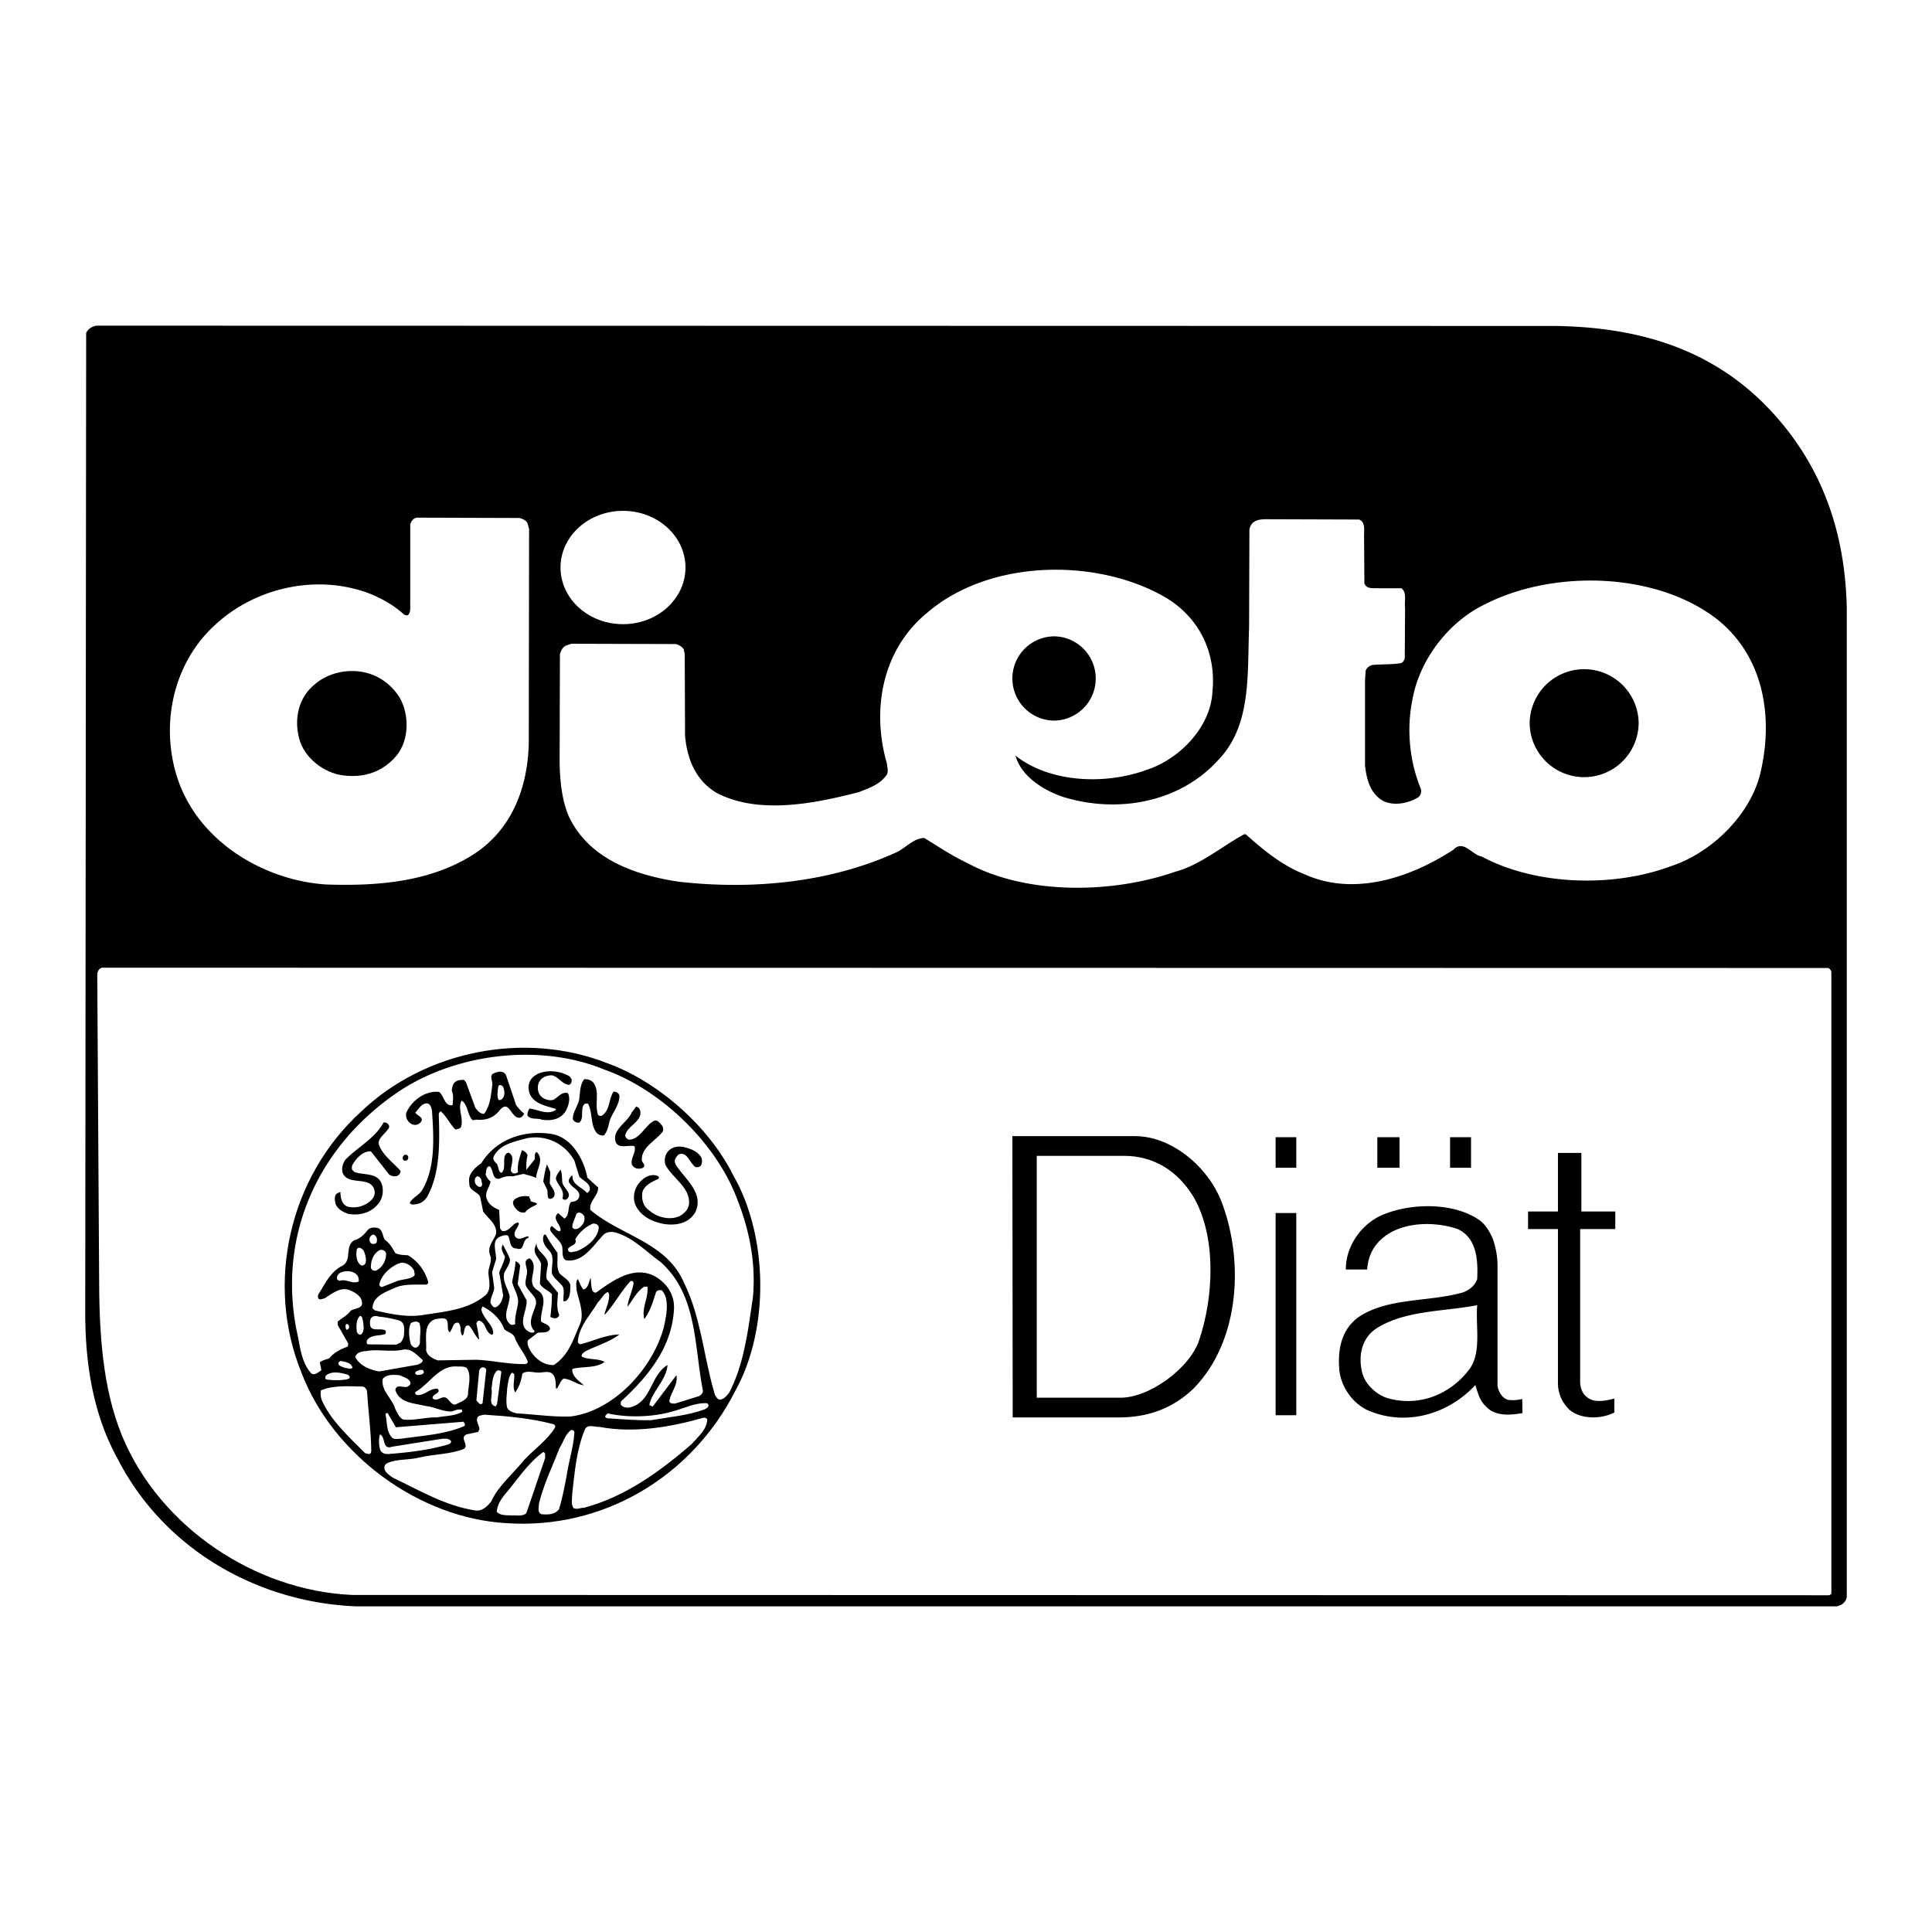 <svg xmlns="http://www.w3.org/2000/svg" width="2500" height="2500" viewBox="0 0 192.756 192.756"><g fill-rule="evenodd" clip-rule="evenodd"><path fill="#fff" d="M0 0h192.756v192.756H0V0z"/><path d="M155.191 32.522c8.395.123 15.898 2.337 21.68 8.672 4.982 5.443 7.227 12.024 7.381 19.466v98.713a1.199 1.199 0 0 1-.553.738l-.4.154H35.504c-9.779-.4-19.097-5.658-23.74-14.668-2.46-4.43-3.291-9.504-3.26-14.947l.092-97.421c.185-.431.615-.677 1.045-.738l145.55.031z"/><path d="M51.834 51.68c.307.092.646.215.799.523l.154.584-.031 21.403c-.123 4.521-1.753 8.795-5.843 11.255-4.151 2.521-9.226 2.983-14.423 2.798-6.119-.43-12.424-4.151-14.638-10.179-1.938-5.351-.738-11.686 3.505-15.622 4.059-3.844 10.333-5.258 15.653-3.167 1.169.492 2.276 1.107 3.291 2.03a.725.725 0 0 0 .369.092c.369-.308.23-.861.261-1.323v-7.749c.062-.277.292-.615.631-.677l10.272.032zM135.602 51.834c.678.277.463 1.138.492 1.753l.031 4.613c.215.615.924.461 1.445.492h2.244c.586.431.277 1.292.369 1.938l-.029 5.043c-.062.215-.186.43-.4.492-.922.153-1.938.092-2.859.185-.277.092-.555.276-.646.584l-.061.922v8.519c.152 1.353.521 2.86 1.875 3.567 1.107.492 2.49.185 3.443-.399a.808.808 0 0 0 .246-.861c-1.076-2.583-1.445-5.812-.859-8.733.645-3.967 3.506-7.842 7.256-9.656 6.797-3.475 17.068-3.26 23.188 1.507 4.613 3.69 5.598 9.656 4.336 15.161-.922 4.243-4.889 8.118-8.918 9.441-5.812 2.183-13.561 1.937-18.943-.954-.953-.154-1.814-1.722-2.799-.677-4.182 2.737-9.9 4.736-14.914 2.43-2.121-.83-3.998-2.337-5.812-3.967h-.154c-2.305 1.261-4.396 3.076-6.918 3.752-6.305 2.183-14.791 2.306-20.666-.861-1.507-.708-2.891-1.63-4.336-2.522-1.046.031-1.784.923-2.676 1.384-6.458 2.983-14.177 3.844-21.803 2.983-4.336-.646-9.041-2.245-11.04-6.643-.646-1.63-.831-3.413-.861-5.289l.031-10.763c.092-.338.246-.676.584-.861l.552-.187 10.425.03c.308.093.646.246.799.554l.092.461.031 8.088c.185 2.275 1.015 4.459 3.106 5.72 4.213 2.245 9.902 1.077 14.269-.062.984-.4 2.091-.738 2.768-1.752.154-.308.031-.708 0-1.077-1.568-5.412-.461-11.378 3.998-15.038 6.151-5.32 16.76-5.535 23.649-1.63 3.443 1.968 5.227 5.535 4.828 9.472-.154 3.567-3.322 6.765-6.551 7.811-4.09 1.506-9.625 1.322-13.1-1.415.584 2.122 2.922 3.537 4.857 4.152 5.414 1.63 11.564.522 15.408-3.752 3.289-3.444 2.859-8.457 3.043-13.223l.031-9.718c.062-.338.215-.676.555-.83.246-.154.553-.185.891-.215l9.503.031z" fill="#fff"/><path d="M39.841 69.547c1.015 1.692 1.015 4.305-.308 5.874-1.353 1.6-3.229 2.214-5.32 1.938-1.907-.246-3.875-1.753-4.367-3.69-.523-1.968-.062-4.059 1.538-5.381 1.507-1.322 3.906-1.722 5.812-.953 1.046.398 2.03 1.228 2.645 2.212z"/><path d="M182.377 96.578c.152.031.307.215.338.369v62.088l-.215.123-147.395-.031c-9.625-.43-19.128-6.734-22.911-15.836-1.999-4.859-2.306-10.426-2.306-16.115l-.184-29.983c.031-.246.123-.523.399-.615l.062-.031 172.212.031z" fill="#fff"/><path d="M73.145 117.244c3.506 6.057 3.629 15.344.246 21.465-4.336 8.609-13.224 13.93-22.88 13.254-8.702-.492-17.282-6.797-20.419-14.977-3.659-8.949-1.23-19.59 5.966-26.109 6.335-6.027 16.268-8.057 24.54-4.797 5.013 1.815 10.087 6.242 12.547 11.164z"/><path d="M73.514 119.549c1.199 3.016 1.938 6.367 1.599 9.934-.492 3.26-.86 6.582-2.367 9.473-.215.275-.492.615-.861.676-.277.062-.431-.277-.554-.461-1.107-3.691-1.384-7.719-3.075-11.164-1.753-4.09-6.304-4.705-9.349-7.287-.185-.861.8-1.385.769-2.246l-1.076-.982c-.338-1.814-1.568-4.061-3.628-4.367-2.768-.4-5.474.553-6.95 2.922-.676.492-1.384 1.105-1.199 2.029-.031.738.831.799 1.077 1.322l.307 1.477c.492.707 1.384 1.26 1.292 2.182-.215.738-.953 1.293-.584 2.215.215.615-.215 1.139-.185 1.783.062.707.308 1.6-.277 2.152-1.691 1.445-3.937 1.631-6.12 1.969-1.691.309-3.352-.092-4.92-.43-.123-.094-.215-.154-.246-.277.062-1.199 1.415-1.6 2.276-2 .892-.398 2.029-.275 3.106-.307.092-.031.154-.092.184-.215-.276-1.076-1.015-2.123-2.029-2.707-.431-.029-.892-.029-1.261-.215-.277-.461-.554-1.014-1.045-1.322-.246-.4-.185-.922-.646-1.168-.308-.092-.708-.092-.984.092-.399.492-.799.953-1.414 1.107-1.046.615-.123 2.09-1.322 2.613-1.138.646-1.63 1.814-2.276 2.799a.515.515 0 0 0 .031.43c.215.154.4-.029.584-.029.8-.492 1.691-1.293 2.706-.738.431.184.954.553 1.015 1.014.215.77-.738.678-1.107.953-.369.492-.861.709-1.292 1.078v.338l1.046 1.844-.031.309c-.676.246-1.353.553-1.845 1.168-.308.123-.676.186-.953.4l.153.799c-.307.186-.646.555-1.015.309-1.076-1.23-1.107-2.861-1.476-4.367-1.784-9.287 1.999-17.928 9.656-23.371 5.689-4.09 14.361-5.32 21.035-2.584 5.594 1.965 11.129 7.254 13.251 12.85z" fill="#fff"/><path d="M57.031 107.68c.031.215-.03.461-.246.553-.708-.029-1.107-.891-1.784-.953-.4.031-.738.123-1.015.4-.338.338-.399.861-.246 1.322.184.492.676.738 1.168.77l.277-.031c.492-.246.861-.861 1.476-.678.277.555.062 1.23-.185 1.723-.492.893-1.476 1.076-2.43.922-.461-.184-1.076.031-1.415-.398-.031-.277.062-.492.185-.707.831.061 1.814.707 2.645.123v-.094c-1.046-.307-2.491-.553-2.707-1.875-.092-.646.154-1.168.708-1.506.953-.586 2.46-.432 3.382.152l.187.277zM50.511 107.342l.984 2.92c.246.309.492.615.8.832-.062.152-.185.338-.339.398-.983.277-1.076-1.906-2.091-.738-.584.77-1.384 1.047-2.337.953-.154 0-.308.123-.431 0-.492-.584-.4-1.475-1.046-1.906-.43.861.246 1.754-.062 2.645-.123.217-.369.186-.553.246-.523-.521-.861-1.26-1.415-1.783-.154-.061-.185.123-.246.215.092 2.891.154 5.936-1.169 8.303-.307.463-.737.709-1.261.738-.184.031-.399 0-.461-.152.246-.492.83-.738 1.169-1.17 1.414-2.275 1.229-5.289 1.045-8.057-.062-.246-.123-.523-.369-.676-.614-.154-.953.553-1.291.891.153.309.861.461.584.893a.776.776 0 0 1-.584.338c-.277 0-.523-.123-.708-.369s-.277-.553-.185-.861c.554-1.229 1.907-2.213 3.26-2.059.553.398.492 1.443 1.353 1.32.031-.49.123-.982-.092-1.475.062-.309.092-.615.338-.83.246-.217.584-.217.892-.217l.185.217.954 2.582c.215.277.492.615.861.584.646-.83.677-1.906.83-2.951 0-.338-.246-.707 0-1.016.402-.216 1.14-.462 1.385.185zM59.123 107.926c.799.861.153 2.244.553 3.32a.366.366 0 0 0 .431.031c.769-.584.615-1.629 1.107-2.367.246 0 .492.123.584.369.031.982-.707 1.721-.984 2.582-.123.523-.215 1.016-.553 1.414-.277.062-.492-.061-.677-.184-.707-.799-.431-1.998-.892-2.922-.062-.123-.246-.061-.369-.031-.492.463.03 1.445-.554 1.877-.246 0-.492-.092-.615-.338-.03-.707.461-1.262.615-1.906.123-.709.062-1.539.522-2.092.308-.031.585.061.832.247z"/><path d="M50.235 108.541c.123.338.153.861-.154 1.107-.062.123-.246.092-.338.092-.185-.369-.092-.922-.03-1.322.091-.338.491-.092.522.123z" fill="#fff"/><path d="M63.858 110.754c.308 1.139-1.292 1.539-1.476 2.521 0 .217.185.369.369.432 1.107-.031 1.599-1.414 2.491-1.877.369-.152.615.246.831.492a.693.693 0 0 1 .061.555c-.707.953-2.214 1.6-2.091 2.922.062.215.338.369.185.645-.215.186-.554.186-.831.094-.154-.094-.338-.217-.369-.432-.092-.646.461-1.107.276-1.752-.615-.154-1.476.275-1.845-.34-.492-1.291 1.107-1.967 1.568-3.014l.43-.584c.186 0 .339.186.401.338zM38.795 112.262c.092.184-.031.369-.154.492-.338.461-.892.799-.861 1.354.308 1.076 1.415 1.844 2.183 2.705.031.215-.153.432-.369.523a.932.932 0 0 1-.8-.186l-1.784-2.275c-.799-.061-1.537.738-1.876 1.416-.03.184-.062.307.031.461l.215.184c.923.338 2.214.031 2.676 1.107.246.615.154 1.445-.246 1.969-.708.953-1.845 1.291-3.014 1.105-.523-.152-1.107-.461-1.322-1.014-.062-.309-.123-.646.03-.924a.845.845 0 0 1 .462-.244c0 .553.123 1.137.615 1.414.861.277 1.845 0 2.46-.615.215-.215.369-.492.338-.799 0-.369-.215-.678-.522-.861-.861-.461-2.245 0-2.676-1.076-.123-.492.031-.924.277-1.293 1.261-1.291 2.952-2.121 3.813-3.721.216 0 .432.063.524.278zM113.246 113.354c3.752 0 7.441 3.213 8.703 6.75 2.182 5.904 1.691 13.807-2.891 18.451-2.092 1.998-4.613 2.891-7.566 2.859h-10.455l-.031-28.061h12.24v.001zM129.33 116.506h-2.06v-3.045h2.06v3.045zM139.631 116.506h-2.215v-3.045h2.215v3.045zM146.766 116.506h-2.092v-3.045h2.092v3.045z"/><path d="M57.308 115.799l.491 1.598c.37.4 1.139.678 1.046 1.322-.062.094-.153.277-.276.309-.492-.584-1.507-.83-1.445-1.691l-.062-.062c-.185.186-.4.432-.277.707.277.555 1.199.77.984 1.477-.123.338-.461.432-.8.461-.369.492-.092 1.262-.646 1.662l-.646-.555c-.676.615.338 1.139.246 1.754-.092.123-.246.029-.369-.031l-.492-.43c-.154.092-.246.307-.123.49.308.523.922.924 1.138 1.508.123.492-.092 1.107.369 1.414 1.691.277 2.676-1.383 3.721-2.49.277-.309.708-.369 1.107-.309 1.784.432 3.137 1.908 4.644 2.984 3.69 3.32 3.321 8.334 4.213 12.822 0 .277-.185.432-.4.555l-2.368.738c-.216 0-.492.029-.584-.215.124-.924.892-1.6.708-2.615l-2.368 3.137-.338-.154c.307-1.445 1.691-2.459 1.814-3.998-1.753 1.078-1.569 3.723-3.783 4.244-.369.031-.738-.029-.892-.338l.031-.275c2.86-2.615 5.074-5.475 5.29-9.166.092-1.352-.615-2.521-1.753-3.229-2.122-1.26-4.274.277-5.966 1.508-.215.123-.431-.123-.461-.309-.092-.369-.092-.768-.123-1.137-.216.398-.216 1.045-.738 1.168-.277-.338-.369-.707-.554-1.045-.246.307-.123.738-.123 1.105.246 1.139.861 2.461.246 3.6-.584 1.414-1.107 2.982-2.521 3.873-1.046.062-1.999-.736-2.46-1.66-.092-.215-.215-.492-.123-.799l.953-.738c.43-.123 1.045.092 1.261-.4-.062-.461-.584-.492-.892-.736-.153-1.047.861-2.461-.43-3.168-1.199-.861.369-2.275-.708-3.137-.799.184-.154.953-.277 1.475-.031.463-.308 1.047 0 1.445.338.555 1.046.984.892 1.662-.185.83-.923 1.846-.154 2.645.062.246-.277.184-.4.154-1.445-.615-.277-2.154-.369-3.199l-.892-1.6.246-1.844a.778.778 0 0 0-.4-.432h-.062c-.03.707-.215 1.385-.338 2.029.153.738.676 1.354.584 2.154-.092.676-.338 1.291-.276 2.059-.154.094-.339.123-.492.031-.892-.738-.062-1.875-.062-2.799-.154-.768-.708-1.383-.554-2.275.185-.492.584-.861.584-1.414-.185-.523-.461-.984-.707-1.477-.277.461.03.83.215 1.23-.123.553-.369 1.045-.584 1.537l.399 2.338c-.092.461-.307.984-.769 1.168-.246.031-.399-.275-.492-.43-.03-.555.308-.953.369-1.477l-.215-1.6.399-1.291c.031-.738-.492-1.846.369-2.244.246-.094.522-.217.8-.123.308.398.092 1.291.892 1.291.83.307.492-.861 1.138-1.045 0-.062.092-.094.031-.154-.43-.031-.769.43-1.23.123-.461-.492.185-.922.277-1.414-.123-.217-.308 0-.431.029-.4.34-.738.83-1.261.707l-.185-.244-.092-1.846c-.431-.186-.953-.461-1.168-.953-.4-.707.215-1.262.307-1.877-.215-.215-.43-.43-.492-.738.092-.275 0-.736.4-.799.431.369.215 1.445 1.045 1.23a2.189 2.189 0 0 1 1.261-.215l1.077-.246c.431.123.861.215 1.261.398.031-.891.83-1.783.062-2.582-.277.092-.154.492-.215.738l-.831 1.045c0-.492 0-.984.123-1.414-.031-.277-.338-.461-.554-.555-.215.678-.492 1.385-.399 2.184-.123.154-.338.154-.523.123l-.184-.215c-.031-.584.461-1.414-.185-1.814-.216-.062-.369.154-.431.338-.154.523.123 1.293-.338 1.66-.307-.152-.277-.584-.43-.891-.216-.215-.462-.432-.339-.738.615-1.23 2.03-1.477 3.229-1.814 1.939-.43 3.876.494 4.83 2.217z" fill="#fff"/><path d="M69.947 115.43c.123.215.123.553.031.768-.092.246-.369.277-.584.246-.584-.398-.799-1.537-1.63-1.291-.215.123-.338.369-.431.553-.062.492.308.77.523 1.107.953 1.199 2.275 2.461 1.537 4.09-.646 1.17-1.968 1.416-3.229 1.199-1.169-.215-2.491-.891-2.86-2.152-.215-.984.215-1.938 1.107-2.49.338-.215.953-.338 1.322-.062v.186c-.646.307-1.538.676-1.661 1.477-.062.676.123 1.291.676 1.691.8.676 1.969 1.014 2.983.613.461-.215.953-.676 1.015-1.229.154-1.631-1.6-2.553-2.337-3.875-.154-.432-.093-.953.185-1.322.43-.555 1.138-.646 1.783-.461.586.151 1.201.397 1.57.952zM157.775 120.873h3.383v1.752h-3.506v15.254c0 .645.275 1.322.891 1.66.738.43 1.754.184 2.521 0v1.383c-1.291.678-3.289.707-4.459-.246-.738-.707-1.168-1.639-1.168-2.645v-15.406h-2.982v-1.752h2.982v-5.844h2.338v5.844zM40.732 115.398c.031.184-.062.369-.215.4-.154.029-.308-.031-.338-.186-.031-.184.062-.307.184-.4.154-.028.308.032.369.186z"/><path d="M112.162 115.32c2.836 0 5.328 1.416 6.957 4.168 2.244 3.936 1.969 9.871.555 14.115-.861 2.828-4.953 5.844-7.854 5.844h-8.385V115.32h8.727z" fill="#fff"/><path d="M54.848 118.074c.185.398.584.738.461 1.229-.092.217-.308.369-.554.277-.185-.215-.092-.584-.154-.861l-.4-.83c.092-.584.185-1.199.369-1.721l.338.768-.06 1.138zM56.108 118.012c.123.555 1.107 1.107.4 1.66-.123.062-.277.031-.4-.092.277-.83-.431-1.291-.646-1.938 0-.398.276-.645.461-.953.185.37.124.893.185 1.323z"/><path d="M48.021 117.705c0 .215.215.553-.061.707-.246.061-.461-.186-.554-.369-.062-.246-.062-.553.185-.676.215-.031.368.184.43.338z" fill="#fff"/><path d="M52.972 119.857c.185.092.523.092.615.277-.4.275-.861.369-1.2.83-.308.061-.553-.031-.769-.215-.215-.217-.399-.432-.431-.709-.031-.246.216-.461.4-.521.338-.186.769-.217 1.199-.154l.186.492zM148.918 123.547a8.16 8.16 0 0 1 .492 2.738v11.992c.092.555.43 1.199 1.045 1.385.461.061.984.031 1.416-.092l.029 1.414c-1.199.215-2.736.338-3.629-.646-.645-.584-.83-1.383-1.076-2.152-2.645 2.859-6.734 4.09-10.424 2.645-1.814-.676-3.107-2.584-3.168-4.459-.123-2.029.369-3.967 2.152-5.105 2.891-1.783 6.734-1.383 10.025-2.275.646-.154 1.385-.676 1.6-1.383.092-1.877-.031-4.09-1.938-4.982-2.307-.799-5.506-.738-7.412.83-1.045.83-1.537 1.938-1.629 3.199h-2.123c-.029-2.398 1.662-4.705 3.875-5.537 2.799-1.105 6.889-1.137 9.41.586.679.49 1.048 1.166 1.355 1.842z"/><path d="M58.292 121.363c.093.369-.062.738-.338.984-.185.217-.431.338-.707.246a.309.309 0 0 1-.154-.184c.031-.461.277-.83.4-1.262.245-.368.676-.059.799.216z" fill="#fff"/><path d="M129.33 141.199h-2.06v-20.174h2.06v20.174z"/><path d="M59.737 122.441c-.062 1.137-1.229 1.998-2.214 2.398-.246 0-.461.152-.707.061-.123-.061-.185-.215-.123-.338.246-.338.922-.338.707-.922a3.67 3.67 0 0 1 1.784-1.568c.276 0 .523.123.553.369zM37.565 123.455a.759.759 0 0 1 0 .523c-.123.154-.338.154-.523.092-.154-.123-.215-.369-.154-.584.031-.123.185-.246.308-.309.154-.029.307.155.369.278z" fill="#fff"/><path d="M54.448 123.178c.338.646.738 1.23 1.168 1.814.062.646-.153 1.477.215 2.061.338.369.954.615 1.077 1.17-.031.584.031 1.199-.431 1.568l-.246.061c-.092-.553.215-1.291-.246-1.691-.338-.369-.769-.707-.922-1.107-.062-.738.277-1.6-.185-2.184-.431-.461-.892-.982-.615-1.66.031-.032.123-.032.185-.032z"/><path d="M54.663 126.131c-.062.492-.215.984-.123 1.477l1.138 1.383c-.062.77-.184 1.508.123 2.215a.507.507 0 0 1-.307.307c-.246.031-.4-.029-.584-.123.092-.738.154-1.537.154-2.275-.369-.4-.954-.553-1.2-1.045l.123-1.969c-.153-.553-.799-.984-.615-1.629l.154-.461c-.062.858 1.137 1.227 1.137 2.12z"/><path d="M36.335 124.9c.123.338.246.77.123 1.139-.092.184-.277.275-.461.184-.461-.338-.492-1.014-.399-1.568.184-.37.645-.032.737.245zM38.518 125.023c.031.738-.369 1.445-1.015 1.754-.215.029-.431-.062-.492-.277-.031-.678.215-1.445.892-1.783.277-.063.523.06.615.306zM41.317 126.777c0 .184.123.367 0 .521-.492.369-1.138.309-1.722.523l-1.476.584c-.123 0-.246-.061-.277-.246.185-.984 1.261-1.938 2.214-2.184a1.43 1.43 0 0 1 1.261.802zM35.75 127.422c0 .154.092.277.031.432-.646.307-1.23-.309-1.907-.062-.092-.061-.276-.092-.246-.246-.03-.277.154-.492.369-.584.585-.247 1.446-.185 1.753.46zM63.212 128.037c-.123.799-.523 1.537-.615 2.338.554-.678.892-1.477 1.63-1.969.123-.061.246-.031.369-.031.123 1.139-.615 2.092-.308 3.23.584-.801.861-1.723 1.138-2.615.092-.277.369-.307.615-.246.8.893.431 2.521.215 3.568-1.045 4.119-4.981 8.486-9.348 9.01-1.814.061-3.567-.215-5.351-.307-.338-.094-.738-.186-.953-.555-.154-.615-.031-1.322 0-1.969.092-.521.123-1.076.431-1.506.123-.062.215.061.276.154.031.615-.215 1.229.093 1.783.399-.555.614-1.199.707-1.877.554-.398 1.292 0 1.937-.123.308-.029.677-.092.954.062.492.338.431.984.461 1.537h.123c.215-.338.338-.768.646-.984.738.062 1.322.584 2.03.678-.492-.432-1.199-.893-1.169-1.6l.093-.062c1.045-.246 2.275-.029 3.136-.676-.676-.369-1.568-.184-2.275-.523-.092-.246.215-.43.4-.553 1.106-.553 2.337-.893 3.352-1.66-1.353.031-2.521.615-3.782.953-.185.061-.308-.062-.369-.186.092-1.568 1.23-2.674 1.999-3.967.369-.338.554-.861 1.015-1.045.215.277.062.707.031 1.016l-.4 1.229.093-.029c.953-1.047 1.568-2.277 2.521-3.291.182-.061.305.033.305.216zM146.428 136.832c-1.938 2.398-4.951 3.506-7.936 2.676-1.168-.338-2.367-1.445-2.613-2.676-.369-1.629 0-3.383 1.508-4.336 2.891-1.783 6.611-1.629 9.994-2.275-.186 2.244.521 4.888-.953 6.611z" fill="#fff"/><path d="M50.296 132.588c.338.369.984.4 1.107.984.338.801.953 1.477 1.261 2.307 0 .123-.154.186-.247.215-1.722.031-3.259-.369-4.92-.43l-3.813.061c-.461-.152-1.077-.461-1.168-1.014.062-1.139-.338-2.645.922-3.105.338-.031.738-.154 1.045 0 .369.338.031.982.369 1.322.338-.309.308-1.076.892-.953.338.338.092.891.369 1.26h.062c.215-.338.062-1.076.615-.984.4.4.554.984 1.015 1.414a15.272 15.272 0 0 0-.277-1.629c.031-.092.123-.246.246-.277.769.154.584 1.199 1.322 1.416.215-.154.062-.432.03-.615-.307-.678-.984-1.199-1.107-1.938l.123-.277c.894.428 1.816 1.26 2.154 2.243zM36.212 131.789c.062.43.185 1.016-.185 1.354-.246.061-.4-.154-.43-.309-.062-.521-.062-1.168.308-1.537.245-.031.245.308.307.492zM39.872 131.758c.553.246.461.924.431 1.445a1.357 1.357 0 0 1-.339.738l-.43.215-2.83-.029c-.153-.062-.123-.277-.092-.4.399-.584 1.199-.43 1.784-.615.123-.061.123-.246.061-.369-.461-.277-1.292.123-1.507-.43-.062-.277-.062-.615.092-.83.185-.217.523-.217.738-.123.738.06 1.415.214 2.092.398zM41.839 132.004c.216.584.031 1.293.062 1.938-.03.186-.123.4-.338.492-.277.092-.461-.154-.584-.338-.154-.615-.277-1.477 0-2.061.215-.183.646-.277.86-.031zM34.828 132.312c.031.152-.062.275-.153.338-.123.061-.154-.062-.185-.123 0-.154-.062-.369.092-.432.123.001.215.094.246.217zM42.178 135.695c0 .275-.338.369-.523.461l-3.844.676c-.923-.184-1.906-.553-2.368-1.445.185-.615.954-.553 1.476-.646 1.107-.092 2.245.154 3.322-.092.83-.124 1.352.554 1.937 1.046zM35.167 136.463c-.185.186-.431.031-.646.031-.246-.062-.523-.154-.738-.338-.062-.215.092-.369.246-.369.43.092 1.045.184 1.138.676zM46.575 136.494c.461.676.185 1.66.123 2.43.062.738-.738.922-1.23 1.199-.431.092-.646-.492-.984-.676-.492-.186-.892.461-1.322.061-.062-.461.923-.492.492-.953-.83-.062-1.292.738-2.091.615-.123-.031-.185-.215-.093-.309 1.415-.799 2.368-2.705 4.183-2.521.338 0 .676-.031.922.154zM48.513 136.648L48.144 140c-.062.123-.277.092-.338.031l-.277-.309.277-2.951a.506.506 0 0 1 .276-.34c.185-.029.369.032.431.217zM42.27 136.832c.062.186-.123.277-.276.309-.154 0-.431.123-.554-.094-.062-.246.215-.246.338-.338.184-.031.461-.092.492.123zM50.02 136.863l-.43 3.229c-.062.062-.062.215-.185.215-.738-.215-.215-1.137-.369-1.721.092-.646.092-1.385.554-1.846.153-.031.337-.031.43.123zM34.859 137.293c.123.277-.154.277-.308.34a7.05 7.05 0 0 1-1.968 0c-.185-.031-.123-.309-.062-.4.584-.492 1.568-.277 2.214-.062l.124.122z" fill="#fff"/><path d="M40.948 137.908c.062.246-.154.369-.338.461-.4.094-1.076-.307-1.168.309.4 1.322 1.906 1.322 3.044 1.6.893.092 1.63.553 2.553.553.308-.092.646-.277 1.045-.184.031.061 0 .152.031.215-.769.43-1.691.398-2.552.553-1.138-.031-2.214.338-3.321.215-.431-.184-.584-.676-.8-1.045-.308-1.076-1.445-1.814-1.261-3.014.399-.461 1.076-.43 1.661-.369.399.185.921.277 1.106.706zM36.612 138.738c.123 2 .399 3.938.43 5.967 0 .154-.031.369-.246.369l-.369-.092c-1.661-1.662-3.475-3.322-4.336-5.32-.092-.277-.154-.678-.062-.953 1.23-.523 2.768-.4 4.182-.369.185.029.339.246.401.398zM70.685 140.154c.031.246-.215.398-.4.461-1.661.615-3.537.768-5.32 1.076-1.384.031-2.86-.092-4.306-.186-.123 0-.369-.092-.246-.275l.215-.215c2.061.461 4.582.367 6.55-.217 1.138-.307 2.152-.861 3.383-.799l.124.155z" fill="#fff"/><path d="M39.502 142.398l6.765-.553c.031.152.215.275.062.43-1.907.83-4.121.953-6.273 1.262-.277 0-.677.123-.923-.094-.615-.615-.492-1.568-.677-2.367a.281.281 0 0 1 .215-.092l.831 1.414z" fill="#fff"/><path d="M55.217 142.092c.123.061.246.184.154.338-.738 1.23-2.061 2.152-3.075 3.229-1.107 1.385-2.614 2.613-3.291 4.152-.4.49-.892.982-1.568.891-3.014-.461-5.566-1.998-8.211-3.26-.338-.215-.738-.492-.861-.861-.062-.275.061-.521.307-.615.954-.43 2.153-.275 3.167-.553 1.477-.338 3.075-.307 4.459-.861.523-.43-.492-1.076.246-1.445l1.169-.246.123-.275c-.031-.432-.431-.832-.154-1.23.154-.154.4-.154.615-.215 2.369.15 4.705.365 6.92.951zM70.562 141.629c-.031.984-.892 1.691-1.538 2.43-3.29 2.861-6.734 5.289-10.732 6.365-.369 0-.738.217-1.076.031-.276-.398-.123-.953-.123-1.445.246-2.184.431-4.367 1.23-6.305.215-.707 1.045-.307 1.507-.338 3.506.646 7.134 0 10.363-.922.154 0 .338.032.369.184zM57.308 142.922c-.093 1.475-.554 2.828-.769 4.273-.215 1.139-.431 2.307-.769 3.383-.399.555-1.138.555-1.753.492-.43-.154-.246-.707-.246-1.045.461-1.938 1.353-3.721 2.06-5.566.4-.615.554-1.354 1.138-1.783.185-.031.339.092.339.246z" fill="#fff"/><path d="M39.133 144.336l5.043-.799c.307 0 .646-.031.83.246.031.215-.185.275-.308.338-1.907.553-3.967.799-6.027.953-.307 0-.646-.123-.738-.432-.154-.43-.154-1.076-.031-1.537.616.247.186 1.6 1.231 1.231zM54.386 145.043v.432l-1.876 5.504c-.369.338-.984.184-1.476.215-.523-.031-1.138.031-1.477-.369.062-.615.338-1.107.708-1.598 1.261-1.447 2.306-3.168 3.905-4.338.093-.061.185.093.216.154z" fill="#fff"/><path d="M105.209 71.896a4.205 4.205 0 0 0 0-8.408 4.204 4.204 0 1 0 0 8.408z"/><path d="M62.156 62.274c3.443 0 6.234-2.531 6.234-5.653s-2.791-5.654-6.234-5.654c-3.442 0-6.233 2.531-6.233 5.654s2.791 5.653 6.233 5.653z" fill="#fff"/><path d="M158.051 77.536a5.438 5.438 0 0 0 5.438-5.437 5.438 5.438 0 0 0-10.874 0 5.436 5.436 0 0 0 5.436 5.437z"/></g></svg>